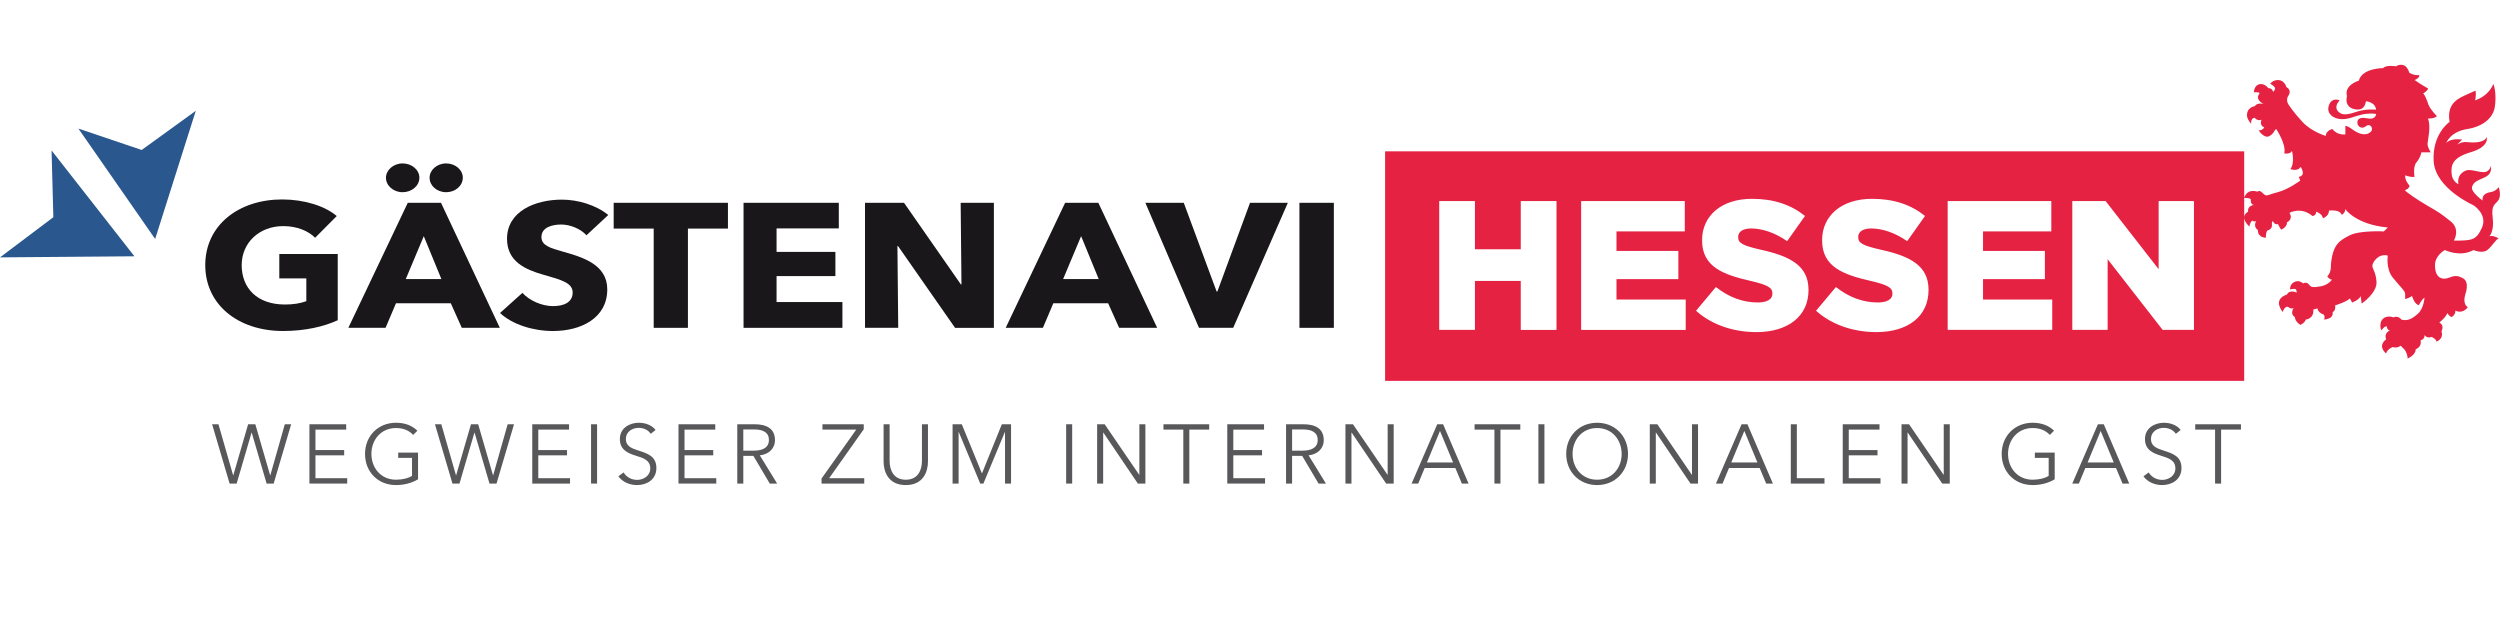 <?xml version="1.0" encoding="utf-8"?>
<!-- Generator: Adobe Illustrator 15.0.2, SVG Export Plug-In  -->
<!DOCTYPE svg PUBLIC "-//W3C//DTD SVG 1.1//EN" "http://www.w3.org/Graphics/SVG/1.1/DTD/svg11.dtd">
<svg version="1.1"
	 xmlns="http://www.w3.org/2000/svg" xmlns:xlink="http://www.w3.org/1999/xlink" xmlns:a="http://ns.adobe.com/AdobeSVGViewerExtensions/3.0/"
	 x="0px" y="0px" width="386px" height="99px" viewBox="0 -10 386 99" enable-background="new 0 -10 386 99" xml:space="preserve">
<defs>
</defs>
<path fill="#1A171B" d="M43.712,41.107c-6.983,0-12.02-4.09-12.02-10.17c0-6.19,5.191-10.144,11.865-10.144
	c3.43,0,6.612,1.009,8.436,2.563l-3.337,3.354c-1.02-1.037-2.78-1.8-4.913-1.8c-3.708,0-6.427,2.563-6.427,6.026
	c0,3.545,2.379,6.08,6.674,6.08c1.236,0,2.379-0.163,3.306-0.518v-3.518h-4.171v-3.763h9.022v10.226
	C50.015,40.427,47.08,41.107,43.712,41.107z"/>
<path fill="#1A171B" d="M71.302,40.617l-1.699-3.79h-8.466l-1.607,3.79h-5.747l9.177-19.306h5.129l9.084,19.306H71.302z
	 M62.157,19.676c-1.421,0-2.565-1.009-2.565-2.236c0-1.172,1.144-2.208,2.565-2.208s2.595,0.981,2.595,2.208
	C64.752,18.694,63.578,19.676,62.157,19.676z M65.432,26.465l-2.781,6.626h5.5L65.432,26.465z M68.893,19.676
	c-1.453,0-2.565-1.009-2.565-2.236c0-1.172,1.112-2.208,2.565-2.208c1.39,0,2.564,0.981,2.564,2.208
	C71.457,18.694,70.283,19.676,68.893,19.676z"/>
<path fill="#1A171B" d="M90.55,26.329c-0.896-1.009-2.534-1.663-3.893-1.663c-1.36,0-3.059,0.409-3.059,1.936
	c0,1.282,1.298,1.69,3.368,2.263c2.966,0.846,6.797,1.963,6.797,5.808c0,4.445-4.047,6.435-8.374,6.435
	c-3.121,0-6.272-1.009-8.188-2.781l3.461-3.108c1.05,1.172,2.997,2.045,4.727,2.045c1.606,0,3.028-0.545,3.028-2.1
	c0-1.472-1.668-1.936-4.542-2.754c-2.781-0.791-5.593-2.045-5.593-5.535c0-4.281,4.388-6.053,8.466-6.053
	c2.472,0,5.252,0.818,7.168,2.372L90.55,26.329z"/>
<path fill="#1A171B" d="M106.215,25.293v15.324h-5.284V25.293h-6.18v-3.981h17.643v3.981H106.215z"/>
<path fill="#1A171B" d="M114.803,40.617V21.312h14.708v3.954h-9.609v3.627h9.084v3.735h-9.084v4.008h10.166v3.981H114.803z"/>
<path fill="#1A171B" d="M147.461,40.617l-8.806-12.625h-0.093l0.124,12.625h-5.129V21.312h6.025l8.775,12.598h0.093l-0.124-12.598
	h5.129v19.306H147.461z"/>
<path fill="#1A171B" d="M172.796,40.617l-1.699-3.79h-8.466l-1.606,3.79h-5.747l9.177-19.306h5.129l9.084,19.306H172.796z
	 M166.925,26.465l-2.781,6.626h5.5L166.925,26.465z"/>
<path fill="#1A171B" d="M190.406,40.617h-5.284l-8.28-19.306h5.932L187.842,35h0.124l5.036-13.688h5.84L190.406,40.617z"/>
<path fill="#1A171B" d="M200.632,40.617V21.312h5.315v19.306H200.632z"/>
<polygon fill="#2A578D" points="7.961,13.229 14.358,21.401 20.754,29.571 10.377,29.655 0,29.739 8.238,23.536 "/>
<polygon fill="#2A578D" points="30.228,7.11 27.092,17.003 23.956,26.896 18.031,18.375 12.106,9.854 21.876,13.156 "/>
<path fill="#E62243" d="M338.749,40.936h-4.832l-8.498-10.914v10.915h-5.456V21.042h5.142l8.188,10.517V21.042h5.456V40.936z
	 M316.862,40.936h-16.141V21.042h16.002v4.689H306.18v3.013h9.552v4.352h-9.552v3.153h10.685v4.688L316.862,40.936z M297.765,34.797
	c0,4.063-3.211,6.48-8.044,6.48c-3.525,0-6.879-1.108-9.325-3.296l3.072-3.667c1.96,1.564,4.149,2.388,6.452,2.388
	c1.478,0,2.273-0.515,2.273-1.366V35.28c0-0.826-0.653-1.279-3.354-1.905c-4.236-0.967-7.504-2.162-7.504-6.254v-0.056
	c0-3.693,2.929-6.367,7.704-6.367c3.383,0,6.025,0.911,8.186,2.645l-2.757,3.893c-1.819-1.279-3.808-1.961-5.568-1.961
	c-1.338,0-1.991,0.569-1.991,1.279v0.057c0,0.911,0.683,1.306,3.439,1.932c4.575,0.996,7.419,2.472,7.419,6.194v0.061H297.765z
	 M279.234,34.797c0,4.063-3.215,6.48-8.047,6.48c-3.524,0-6.877-1.108-9.32-3.296l3.068-3.667c1.96,1.564,4.149,2.388,6.453,2.388
	c1.479,0,2.272-0.515,2.272-1.366V35.28c0-0.826-0.653-1.279-3.354-1.905c-4.235-0.967-7.504-2.162-7.504-6.254v-0.056
	c0-3.693,2.928-6.367,7.702-6.367c3.383,0,6.026,0.911,8.186,2.645l-2.757,3.893c-1.819-1.279-3.81-1.961-5.572-1.961
	c-1.334,0-1.988,0.569-1.988,1.279v0.057c0,0.911,0.682,1.306,3.439,1.932c4.576,0.996,7.42,2.472,7.42,6.194L279.234,34.797
	L279.234,34.797z M260.274,40.938h-16.146V21.04h16.003v4.688h-10.545v3.013h9.551v4.352h-9.551v3.153h10.688v4.688V40.938z
	 M240.322,40.938h-5.516v-7.563h-7.076v7.561h-5.515V21.042h5.515v7.447h7.077v-7.447h5.516v19.894L240.322,40.938z M346.505,48.812
	V13.367H213.859v35.441h132.647L346.505,48.812z M385.811,18.881c0,0-0.458,0.666-1.229,0.773c-0.746,0.106-1.396,0.48-1.271,1.301
	c0,0-1.824-1.271-1.631-2.073c0.193-0.802,0.967-1.053,1.769-1.411c0.803-0.357,1.271-0.747,1.159-1.906
	c0,0-0.162,0.939-1.007,1.008c-0.845,0.07-2.172-0.539-2.892-0.234c-0.719,0.306-1.326,0.94-1.132,2.102c0,0-0.97-0.414-1.053-1.659
	c-0.082-1.245,0.056-2.433,2.987-3.29c2.931-0.858,2.434-2.351,2.434-2.351s-0.111,0.692-1.55,0.83
	c-1.438,0.138-1.854-0.36-3.015,0.36l0.771-0.772c0,0-1.768-0.327-2.459,0.55c0,0,0.581-1.771,3.237-2.184
	c2.651-0.417,4.01-1.869,4.256-3.347c0.242-1.452,0.083-2.931-0.221-3.623c0,0-0.553,1.771-2.82,2.543c0,0,0.22-0.635,0.079-1.492
	c0,0-0.163,0.026-1.27,0.552c-1.106,0.526-3.264,1.217-2.739,4.259c0,0-2.693,1.825-2.46,6.052c0.234,4.23,6.167,6.83,6.167,6.83
	s2.186,1.412,1.3,3.43c-0.884,2.019-1.604,2.019-4.343,2.019c0,0,1.055-1.735-0.489-2.966c-1.571-1.251-1.858-1.431-3.543-2.397
	c-1.69-0.969-3.516-2.269-3.542-2.435c0,0,0.613-0.08,0.732-0.679c0,0-0.759-0.789-0.676-1.603c0,0,0.884,0.347,1.438,0.235
	c0,0-0.277-1.545,0.303-2.238c0.583-0.692,0.75-1.382,0.75-1.548h1.465c0,0-0.553-0.803-0.498-1.383
	c0.054-0.581,0.553-2.711,0.054-3.817c0,0,1.104-0.026,1.385-0.386c0,0-1.052-1.052-1.301-1.771c-0.25-0.719-0.582-1.603-0.83-1.714
	c0,0,0.72-0.443,0.775-0.774c0,0-1.384-0.802-1.688-1.053c-0.306-0.246-0.416-0.246-0.416-0.246s0.803-0.333,0.76-0.76
	c0,0-1.065,0.04-1.588-0.43c0,0-0.026-0.304-0.387-0.773c-0.359-0.471-1.079-0.554-1.633-0.168c0,0-1.545-0.276-1.989,0.277
	c0,0-3.236-0.027-3.759,1.935c0,0-2.318,0.667-1.825,2.407c0,0-0.525,1.604,1.132,1.991c1.661,0.386,1.733-1.052,1.795-1.216
	c0,0,1.279,0.083,1.527,1.105c0.017,0.067,0.03,0.133,0.042,0.197c-0.287-0.033-1.672-0.156-3.221,0.384
	c-1.745,0.609-2.238,0.28-2.641-0.12c-0.398-0.402-0.398-1.036,0.236-1.706c0,0-1.156-0.539-1.635,0.693
	c-0.556,1.433,0.837,2.208,1.965,2.211c1.238,0,1.878-0.444,3.125-0.719c1.053-0.234,1.94-0.137,2.186-0.075
	c-0.081,0.444-0.364,0.675-0.747,0.71c-0.583,0.056-1.279-0.296-1.868,0.013c-0.442,0.237-0.393,1.106,0.2,1.337
	c0.616,0.24,0.894-0.437,1.319-0.34c0.429,0.095,0.487,0.575,0.429,0.759c-0.117,0.373-1.105,1.301-3.014-0.109
	c0,0-0.527-0.443-1.078-0.553v1.327c0,0-1.19,0.213-2.02-0.836c0,0-1.002,0.263-1.011,1.071c0,0-2.142-0.621-3.553-2.115
	c-1.408-1.493-2.182-2.71-2.182-2.71s-0.554-0.728,0.03-1.486c0,0,0.482-0.764-0.363-1.223c0,0-0.287-1.008-1.168-1.083
	c-0.885-0.081-1.348,0.557-1.348,0.557s0.812,0.439,0.763,0.763c-0.039,0.275-0.306,0.496-0.306,0.496s-0.125-0.615-0.733-0.566
	c0,0-0.759-1.044-1.716-0.47c0,0-0.47,0.248-0.524,1.106c0,0,0.912-0.083,0.884,0.165c0,0-0.488,0.52-0.106,1.05
	c0.324,0.443,0.771,0.582,0.771,0.582s-1.03-0.276-1.384,0.333c0,0-1.443,0.187-1.194,1.706c0,0,0.134,0.499,0.616,1.031
	c0,0-0.124-0.856,0.539-0.941c0,0,0.418,0.565,1.065,0.307c0,0-0.421,0.822,0.413,1.188c0,0-0.249,0.499-0.857,0.443
	c0,0,0.694,1.179,1.522,0.954c0,0,0.617-0.217,0.967-0.954l0.208-0.207c0,0,1.611,2.39,1.249,3.772c0,0,0.9,0.194,1.196-0.386
	c0,0,0.472,1.852-0.249,2.819c0,0,1.189,0.416,1.576-0.36c0,0,0.94,1.329-0.275,1.549l0.221,0.582c0,0-1.854,1.383-3.513,1.799
	c-1.66,0.413-1.641,0.789-2.297,0.109c-0.52-0.541-0.803-0.195-0.803-0.195s-1.535-0.623-2.046,0.967c0,0,0.913-0.053,1.025,0.221
	c0,0-0.104,0.789,0.47,0.858c0,0-1.028,0.09-0.884,1.039c0,0-1.475,0.666,0.191,2.305c0,0,0.139-0.857,0.498-0.913
	c0,0,0.34,0.271,0.581,0c0,0-0.581,0.906,0.249,1.439c0,0-0.191,1.05,1.204,1.202c0,0,0.014-0.87,0.235-1.119
	c0,0,0.837-0.173,0.72-0.97c0,0-0.083-0.223,0.138-0.527c0,0,0.194,0.664,0.804,0.498c0,0,0.306,0.689,0.497,0.856
	c0,0,0.914-0.354,0.885-1.133c0,0,1.003-0.403,0.387-1.467c0,0,1.799-0.996,3.539,0.496c0,0,0.582-0.022,0.582-0.675
	c0,0,1.008,0.373,1.028,1.03c0,0,0.988-0.357,0.933-1.186c0,0,1.716-0.249,1.964,0.637c0,0,0.581-0.194,0.553-0.884
	c0,0,1.631,2.405,6.58,2.847l-0.457,0.456l-0.151,0.153c0,0-3.716-0.196-5.283,0.606c-1.578,0.809-2.638,1.396-2.896,4.596
	c0,0,0.104,1.128-0.56,1.735c0,0,0.306,0.499,0.72,0.499c0,0-0.499,0.83-1.771,1.053c-1.274,0.222-1.493,0.076-1.698-0.209
	c-0.253-0.347-0.597-0.471-0.982-0.25c0,0-0.194-0.207-0.582-0.32c-0.387-0.108-1.437,0.086-1.437,1.248c0,0,0.719-0.196,0.938,0
	l0.111,0.497c0,0-1.113-0.553-1.545,0.307c0,0-2.242,0.552-0.64,2.681c0,0,0.25-0.884,0.816-0.812c0,0,0.38,0.406,0.871,0.204
	c0,0-0.622,0.899,0.194,1.383c0,0,0,0.693,0.856,1.217c0,0,0.72-0.333,0.815-0.814c0,0,1.313-0.124,1.175-1.563
	c0,0,0.472-0.083,0.637-0.194c0,0,0.027,0.664,0.981,0.981c0,0,0.292,0.429,0,0.759c0,0,1.534,0,1.369-1.132
	c0,0,0.525-0.221,0.387-1.052c0,0,1.88-0.581,2.267-1.078l0.359,0.639c0,0,1.036-0.374,1.327-0.996l0.139,1.159
	c0,0,2.433-1.646,2.295-3.401c-0.123-1.574-0.662-1.935-0.636-2.461c0.026-0.525,0.94-1.936,2.379-1.548c0,0-0.332,2.02,0.773,3.402
	c1.106,1.38,1.907,2.019,1.907,2.515v0.802c0,0,0.996-0.303,1.053-0.525c0,0,0.386,1.413,1.076,1.439c0,0,0.307-0.693,0.858-1.162
	c0,0-0.079,1.705-1.073,2.558c-0.933,0.795-1.527,1.064-2.468,0.869c0,0-0.512-0.703-1.246-0.358c0,0-1.271-0.525-1.878,0.553
	c0,0-0.332,0.649,0,1.465c0,0,0.525-0.771,0.856-0.607c0,0,0,0.553,0.472,0.61c0,0-0.967,0.333-0.584,1.381c0,0-1.438,0.884,0,2.185
	c0,0,0.054-0.607,1.009-1.008c0,0,0.648,0.261,1.229-0.209l0.608,0.61c0.195,0.193,0.554,1.105,0.443,1.382
	c0,0,1.3-0.533,1.27-1.439c0,0,0.997-0.337,0.749-1.354c0,0,0.72-0.223,0.608-0.857c0,0,0.347,0.607,1.105,0.304
	c0,0,0.747,0.333,0.733,0.732c0,0,1.176-0.373,0.786-1.616c0,0,0.533-0.9-0.331-1.327c0,0,1.106-0.913,1.218-1.466
	c0,0,0.437,0.607,0.713,0.607c0,0,0.586-0.359,0.56-0.997c0,0,1.023,0.638,1.909-0.526c0,0-0.858-0.385-0.387-1.99
	c0,0,0.72-1.859-0.337-2.458c-0.924-0.526-1.383-0.42-2.401-0.03c0,0-2.052,0.698-1.937-2.211c0,0,0.027-1.246,1.52-2.131
	c0,0,2.322,1.163,4.424,0c0,0,1.383,0.616,2.159-0.026c0.871-0.725,1.216-1.548,1.727-1.783c0,0-1.036-0.581-1.451-0.291
	c0,0,0.801-0.775,0.525-2.904c-0.277-2.131,0.497-2.019,0.926-2.765c0.433-0.742,0.004-1.958,0.004-1.958"/>
<path fill="#58585A" d="M35.995,63.383h0.026l2.289-7.877h1.112l2.289,7.877h0.026l2.237-7.877h0.983l-2.703,9.157h-1.086
	l-2.302-7.864H38.84l-2.302,7.864h-1.086l-2.703-9.157h0.982L35.995,63.383z"/>
<path fill="#58585A" d="M48.705,63.835h4.902v0.828h-5.833v-9.157h5.678v0.828h-4.747v3.155h4.436v0.815h-4.436V63.835z"/>
<path fill="#58585A" d="M63.796,57.148c-0.634-0.673-1.513-1.061-2.651-1.061c-2.354,0-3.802,1.863-3.802,3.997
	c0,2.133,1.448,3.983,3.802,3.983c1.035,0,1.94-0.246,2.47-0.596v-2.78h-2.134v-0.814h3.065v4.125
	c-0.996,0.596-2.172,0.893-3.414,0.893c-2.768,0-4.772-2.03-4.772-4.811c0-2.781,2.043-4.812,4.772-4.812
	c1.448,0,2.535,0.466,3.311,1.229L63.796,57.148z"/>
<path fill="#58585A" d="M70.403,63.383h0.026l2.289-7.877h1.112l2.29,7.877h0.026l2.237-7.877h0.983l-2.703,9.157h-1.086
	l-2.302-7.864h-0.026l-2.303,7.864H69.86l-2.703-9.157h0.983L70.403,63.383z"/>
<path fill="#58585A" d="M83.113,63.835h4.901v0.828h-5.833v-9.157h5.677v0.828h-4.746v3.155h4.436v0.815h-4.436V63.835z"/>
<path fill="#58585A" d="M92.19,64.663h-0.931v-9.157h0.931V64.663z"/>
<path fill="#58585A" d="M100.479,56.98c-0.388-0.557-1.021-0.918-1.888-0.918c-0.905,0-1.953,0.543-1.953,1.72
	c0,1.164,0.97,1.462,1.992,1.798c1.293,0.427,2.716,0.841,2.716,2.678c0,1.836-1.539,2.638-2.988,2.638
	c-1.112,0-2.224-0.452-2.884-1.357l0.802-0.595c0.401,0.646,1.138,1.15,2.095,1.15c0.944,0,2.031-0.595,2.031-1.772
	c0-1.28-1.074-1.604-2.238-1.965c-1.215-0.375-2.457-0.905-2.457-2.561c0-1.772,1.578-2.522,2.923-2.522
	c1.229,0,2.147,0.518,2.587,1.112L100.479,56.98z"/>
<path fill="#58585A" d="M105.689,63.835h4.902v0.828h-5.833v-9.157h5.678v0.828h-4.747v3.155h4.436v0.815h-4.436V63.835z"/>
<path fill="#58585A" d="M114.767,64.663h-0.931v-9.157h2.69c1.811,0,3.129,0.66,3.129,2.445c0,1.357-1.009,2.211-2.34,2.354
	l2.677,4.358h-1.138l-2.535-4.281h-1.552V64.663z M114.767,59.58h1.617c1.487,0,2.341-0.543,2.341-1.629
	c0-1.203-0.918-1.644-2.302-1.644h-1.656V59.58z"/>
<path fill="#58585A" d="M133.362,56.282l-5.341,7.553h5.419v0.828h-6.596v-0.776l5.354-7.553h-5.212v-0.828h6.376V56.282z"/>
<path fill="#58585A" d="M136.425,61.248v-5.742h0.931v5.639c0,1.475,0.633,2.924,2.496,2.924c1.862,0,2.496-1.449,2.496-2.924
	v-5.639h0.931v5.742c0,1.526-0.686,3.647-3.427,3.647S136.425,62.774,136.425,61.248z"/>
<path fill="#58585A" d="M151.606,63.085h0.013l3.065-7.579h1.422v9.157h-0.931v-7.954h-0.026l-3.311,7.954h-0.492l-3.311-7.954
	h-0.026v7.954h-0.931v-9.157h1.423L151.606,63.085z"/>
<path fill="#58585A" d="M165.545,64.663h-0.932v-9.157h0.932V64.663z"/>
<path fill="#58585A" d="M175.89,63.305h0.026v-7.799h0.931v9.157h-1.164l-5.328-7.877h-0.026v7.877h-0.932v-9.157h1.164
	L175.89,63.305z"/>
<path fill="#58585A" d="M183.634,64.663h-0.931v-8.329h-3.065v-0.828h7.062v0.828h-3.066V64.663z"/>
<path fill="#58585A" d="M190.423,63.835h4.901v0.828h-5.833v-9.157h5.678v0.828h-4.746v3.155h4.436v0.815h-4.436V63.835z"/>
<path fill="#58585A" d="M199.499,64.663h-0.931v-9.157h2.69c1.811,0,3.129,0.66,3.129,2.445c0,1.357-1.008,2.211-2.34,2.354
	l2.677,4.358h-1.139l-2.534-4.281h-1.553V64.663z M199.499,59.58h1.617c1.487,0,2.341-0.543,2.341-1.629
	c0-1.203-0.918-1.644-2.303-1.644h-1.655V59.58z"/>
<path fill="#58585A" d="M214.229,63.305h0.025v-7.799h0.932v9.157h-1.164l-5.329-7.877h-0.026v7.877h-0.93v-9.157h1.163
	L214.229,63.305z"/>
<path fill="#58585A" d="M218.973,64.663h-1.021l3.957-9.157h0.906l3.931,9.157h-1.034l-1.009-2.405h-4.733L218.973,64.663z
	 M220.317,61.403h4.036l-2.019-4.862L220.317,61.403z"/>
<path fill="#58585A" d="M231.671,64.663h-0.931v-8.329h-3.065v-0.828h7.062v0.828h-3.065V64.663z"/>
<path fill="#58585A" d="M238.459,64.663h-0.931v-9.157h0.931V64.663z"/>
<path fill="#58585A" d="M246.594,64.896c-2.729,0-4.772-2.03-4.772-4.811c0-2.781,2.043-4.812,4.772-4.812
	c2.729,0,4.772,2.03,4.772,4.812C251.366,62.865,249.322,64.896,246.594,64.896z M246.594,56.088c-2.354,0-3.79,1.863-3.79,3.997
	c0,2.133,1.436,3.983,3.79,3.983c2.354,0,3.789-1.851,3.789-3.983C250.383,57.951,248.947,56.088,246.594,56.088z"/>
<path fill="#58585A" d="M261.218,63.305h0.026v-7.799h0.931v9.157h-1.164l-5.329-7.877h-0.025v7.877h-0.931v-9.157h1.164
	L261.218,63.305z"/>
<path fill="#58585A" d="M265.962,64.663h-1.021l3.958-9.157h0.905l3.932,9.157H272.7l-1.009-2.405h-4.733L265.962,64.663z
	 M267.307,61.403h4.036l-2.018-4.862L267.307,61.403z"/>
<path fill="#58585A" d="M277.431,63.835h4.269v0.828H276.5v-9.157h0.931V63.835z"/>
<path fill="#58585A" d="M285.448,63.835h4.902v0.828h-5.833v-9.157h5.677v0.828h-4.746v3.155h4.437v0.815h-4.437V63.835z"/>
<path fill="#58585A" d="M300.087,63.305h0.026v-7.799h0.931v9.157h-1.164l-5.328-7.877h-0.026v7.877h-0.931v-9.157h1.164
	L300.087,63.305z"/>
<path fill="#58585A" d="M316.496,57.148c-0.634-0.673-1.514-1.061-2.652-1.061c-2.354,0-3.802,1.863-3.802,3.997
	c0,2.133,1.448,3.983,3.802,3.983c1.035,0,1.94-0.246,2.471-0.596v-2.78h-2.134v-0.814h3.065v4.125
	c-0.996,0.596-2.173,0.893-3.415,0.893c-2.768,0-4.772-2.03-4.772-4.811c0-2.781,2.044-4.812,4.772-4.812
	c1.449,0,2.535,0.466,3.312,1.229L316.496,57.148z"/>
<path fill="#58585A" d="M320.98,64.663h-1.021l3.957-9.157h0.906l3.931,9.157h-1.034l-1.009-2.405h-4.733L320.98,64.663z
	 M322.325,61.403h4.036l-2.018-4.862L322.325,61.403z"/>
<path fill="#58585A" d="M335.955,56.98c-0.388-0.557-1.021-0.918-1.888-0.918c-0.905,0-1.953,0.543-1.953,1.72
	c0,1.164,0.97,1.462,1.991,1.798c1.294,0.427,2.716,0.841,2.716,2.678c0,1.836-1.539,2.638-2.987,2.638
	c-1.111,0-2.225-0.452-2.884-1.357l0.802-0.595c0.4,0.646,1.139,1.15,2.096,1.15c0.943,0,2.03-0.595,2.03-1.772
	c0-1.28-1.073-1.604-2.237-1.965c-1.217-0.375-2.458-0.905-2.458-2.561c0-1.772,1.578-2.522,2.923-2.522
	c1.229,0,2.147,0.518,2.587,1.112L335.955,56.98z"/>
<path fill="#58585A" d="M342.938,64.663h-0.931v-8.329h-3.065v-0.828h7.062v0.828h-3.065V64.663z"/>
</svg>

